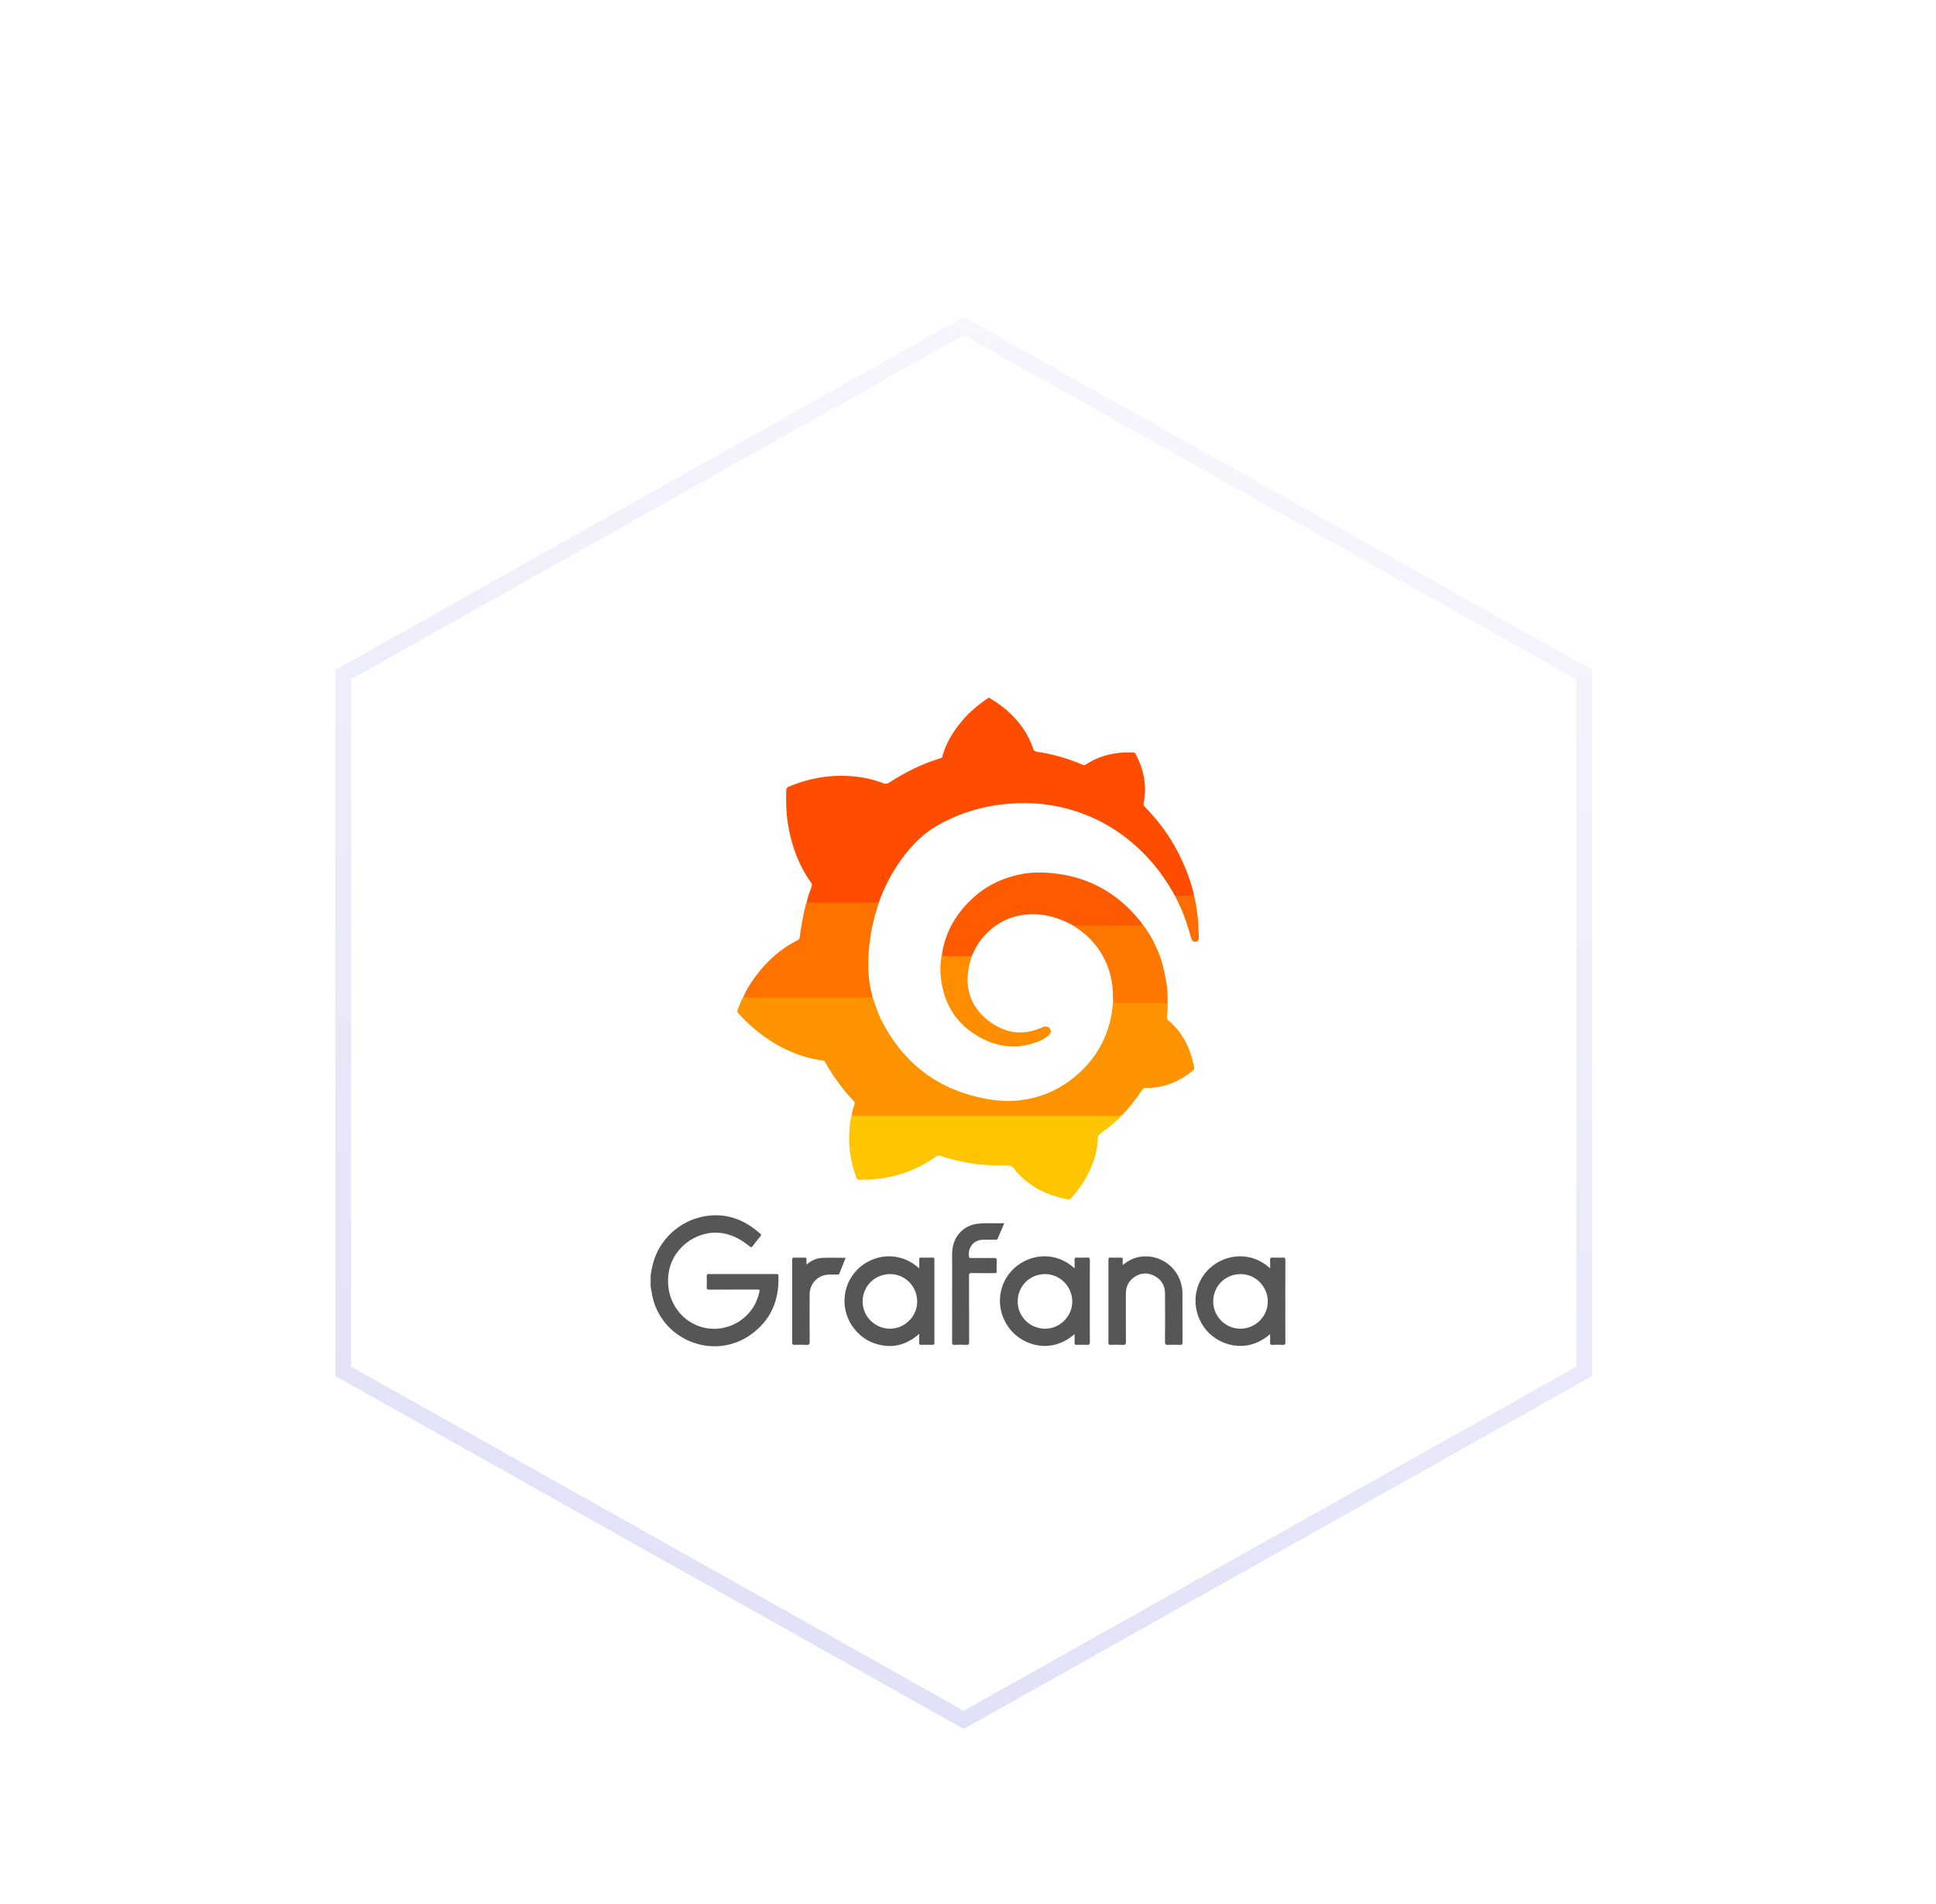 <svg xmlns="http://www.w3.org/2000/svg" width="122" height="120" viewBox="0 0 122 120">
  <defs>
    <filter id="grafana-a" width="143.5%" height="144.9%" x="-21.7%" y="-22.5%" filterUnits="objectBoundingBox">
      <feOffset dy="4" in="SourceAlpha" result="shadowOffsetOuter1"/>
      <feGaussianBlur in="shadowOffsetOuter1" result="shadowBlurOuter1" stdDeviation="3"/>
      <feColorMatrix in="shadowBlurOuter1" result="shadowMatrixOuter1" values="0 0 0 0 0.015   0 0 0 0 0.091   0 0 0 0 0.241  0 0 0 0.11 0"/>
      <feMerge>
        <feMergeNode in="shadowMatrixOuter1"/>
        <feMergeNode in="SourceGraphic"/>
      </feMerge>
    </filter>
    <linearGradient id="grafana-b" x1="100%" x2="-24.104%" y1="-29.252%" y2="416.041%">
      <stop offset="0%" stop-color="#FFF"/>
      <stop offset="100%" stop-color="#989AE6"/>
    </linearGradient>
  </defs>
  <g fill="none" fill-rule="evenodd" filter="url(#grafana-a)" transform="translate(15 15.977)">
    <path fill="#FFF" stroke="url(#grafana-b)" d="M45.731,0.573 L84.835,22.54 L84.835,66.45 L45.731,88.416 L6.627,66.45 L6.627,22.54 L45.731,0.573 Z"/>
    <g transform="translate(26 24)">
      <path fill="#FDFDFD" d="M8.055 36.426C8.112 37.983 7.567 39.264 6.273 40.164 3.931 41.795.66 40.463.1 37.665.062 37.475.033 37.283 0 37.093.095 37.111.073 37.191.078 37.25.249 38.934 1.456 40.342 3.104 40.712 4.431 41.01 5.638 40.718 6.659 39.799 7.629 38.925 8.055 37.817 8.002 36.517 7.997 36.408 7.952 36.365 7.849 36.371 7.827 36.373 7.805 36.371 7.783 36.371 6.458 36.371 5.134 36.371 3.809 36.371 3.593 36.371 3.586 36.38 3.585 36.597 3.584 36.748 3.583 36.898 3.585 37.049 3.586 37.236 3.596 37.247 3.784 37.247 4.713 37.248 5.642 37.248 6.572 37.248 6.627 37.248 6.683 37.245 6.739 37.25 6.893 37.26 6.926 37.299 6.892 37.451 6.62 38.676 5.617 39.697 4.27 39.804 2.8 39.921 1.552 39.02 1.161 37.586.664 35.762 1.856 33.948 3.731 33.689 4.437 33.592 5.088 33.774 5.695 34.135 5.877 34.244 6.052 34.363 6.216 34.497 6.304 34.568 6.368 34.566 6.438 34.475 6.572 34.304 6.702 34.131 6.839 33.962 6.904 33.882 6.895 33.817 6.815 33.749 6.12 33.157 5.339 32.743 4.418 32.675 3.36 32.596 2.405 32.896 1.574 33.565.769 34.215.287 35.055.101 36.07.089 36.135.084 36.202.076 36.268.069 36.318.084 36.387 0 36.392.043 36.17.076 35.945.131 35.726.619 33.806 2.394 32.501 4.373 32.626 5.361 32.688 6.189 33.136 6.919 33.783 6.982 33.84 6.972 33.876 6.925 33.933 6.756 34.139 6.587 34.346 6.429 34.561 6.36 34.655 6.317 34.643 6.237 34.576 5.796 34.21 5.309 33.924 4.747 33.788 3.175 33.407 1.507 34.475 1.168 36.074.851 37.575 1.606 39.046 2.967 39.575 4.641 40.228 6.518 39.182 6.856 37.415 6.882 37.276 6.813 37.3 6.737 37.3 5.73 37.3 4.723 37.296 3.716 37.303 3.569 37.304 3.526 37.268 3.535 37.121 3.549 36.899 3.543 36.676 3.536 36.453 3.534 36.358 3.552 36.318 3.661 36.319 5.086 36.322 6.51 36.322 7.934 36.32 8.012 36.32 8.052 36.33 8.055 36.426M12.288 35.297C12.155 35.631 12.023 35.959 11.895 36.29 11.868 36.362 11.812 36.35 11.759 36.351 11.592 36.352 11.425 36.349 11.258 36.352 10.562 36.363 10.024 36.899 10.021 37.595 10.016 38.596 10.016 39.598 10.023 40.599 10.023 40.744 9.991 40.791 9.841 40.783 9.58 40.77 9.318 40.776 9.057 40.781 8.957 40.783 8.921 40.755 8.921 40.65 8.925 38.903 8.925 37.156 8.921 35.409 8.921 35.299 8.963 35.28 9.059 35.283 9.27 35.289 9.482 35.29 9.693 35.282 9.796 35.279 9.833 35.31 9.823 35.413 9.815 35.505 9.822 35.598 9.822 35.725 10.119 35.463 10.446 35.319 10.806 35.302 11.293 35.28 11.783 35.297 12.288 35.297M14.021 14.164C13.786 15.18 13.681 16.208 13.727 17.251 13.752 17.799 13.835 18.337 13.989 18.863 14.159 19.338 14.294 19.826 14.521 20.279 15.812 22.849 17.826 24.515 20.643 25.173 21.459 25.363 22.285 25.462 23.125 25.383 24.521 25.25 25.755 24.719 26.82 23.81 28.055 22.755 28.814 21.426 29.067 19.816 29.099 19.608 29.116 19.399 29.142 19.19 29.123 18.809 29.143 18.429 29.085 18.047 28.904 16.836 28.375 15.817 27.474 14.989 27.215 14.752 26.925 14.557 26.639 14.358 26.091 14.054 25.517 13.827 24.898 13.713 22.913 13.347 21.062 14.339 20.279 16.19 20.268 16.215 20.255 16.239 20.241 16.263 20.177 16.498 20.099 16.729 20.053 16.971 19.774 18.418 20.23 19.598 21.415 20.447 22.412 21.164 23.515 21.3 24.663 20.776 24.744 20.739 24.825 20.703 24.918 20.718 25.046 20.738 25.157 20.789 25.198 20.921 25.241 21.062 25.201 21.186 25.084 21.279 24.905 21.421 24.715 21.544 24.502 21.632 23.024 22.243 21.634 22.011 20.338 21.147 19.142 20.349 18.494 19.191 18.305 17.772 18.233 17.23 18.245 16.687 18.358 16.15 18.498 15.252 18.826 14.428 19.357 13.69 20.37 12.284 21.727 11.409 23.439 11.102 24.18 10.97 24.927 10.997 25.666 11.097 27.817 11.388 29.541 12.432 30.889 14.122 30.922 14.164 30.951 14.212 30.982 14.258 31.431 14.808 31.752 15.432 32.019 16.085 32.263 16.686 32.389 17.316 32.498 17.955 32.572 18.382 32.586 18.803 32.58 19.23 32.605 19.52 32.566 19.808 32.539 20.095 32.531 20.195 32.547 20.264 32.623 20.328 33.538 21.096 34.014 22.108 34.246 23.255 34.27 23.365 34.245 23.44 34.154 23.513 33.279 24.213 32.298 24.616 31.163 24.588 31.073 24.586 31.037 24.631 30.994 24.692 30.593 25.26 30.189 25.824 29.691 26.313 29.306 26.752 28.84 27.095 28.375 27.438 28.233 27.542 28.177 27.649 28.172 27.831 28.151 28.624 27.899 29.357 27.54 30.056 27.265 30.588 26.916 31.068 26.52 31.516 26.453 31.592 26.387 31.637 26.277 31.615 25.012 31.363 23.896 30.833 23.029 29.85 23.021 29.841 23.012 29.834 23.006 29.825 22.851 29.506 22.588 29.455 22.255 29.466 20.886 29.515 19.553 29.291 18.253 28.868 18.145 28.832 18.07 28.848 17.98 28.914 16.873 29.71 15.636 30.164 14.284 30.32 13.914 30.363 13.541 30.38 13.168 30.377 13.066 30.377 13.009 30.351 12.97 30.249 12.572 29.218 12.438 28.153 12.543 27.056 12.569 26.781 12.6 26.505 12.685 26.239 12.697 26.032 12.78 25.843 12.842 25.65 12.873 25.556 12.87 25.492 12.797 25.414 12.097 24.672 11.496 23.853 10.996 22.961 10.969 22.912 10.943 22.876 10.874 22.866 9.177 22.632 7.72 21.884 6.431 20.777 6.106 20.497 5.806 20.193 5.521 19.872 5.476 19.819 5.441 19.777 5.473 19.698 5.582 19.414 5.681 19.125 5.838 18.862 6.045 18.372 6.332 17.931 6.649 17.508 7.356 16.561 8.225 15.798 9.284 15.263 9.379 15.215 9.387 15.144 9.399 15.064 9.493 14.377 9.605 13.694 9.784 13.022 9.8 12.964 9.822 12.909 9.842 12.852 9.909 12.518 10.037 12.205 10.149 11.885 10.18 11.798 10.172 11.737 10.117 11.659 9.316 10.533 8.858 9.27 8.646 7.912 8.537 7.216 8.525 6.518 8.547 5.816 8.552 5.704 8.591 5.649 8.691 5.606 9.909 5.09 11.174 4.854 12.495 4.931 13.239 4.974 13.963 5.113 14.655 5.384 14.825 5.451 14.925 5.418 15.063 5.328 16.055 4.685 17.105 4.161 18.241 3.819 18.305 3.8 18.361 3.79 18.384 3.706 18.61 2.844 19.072 2.11 19.64 1.438 20.075.926 20.579.491 21.133.112 21.18.08 21.245.064 21.267 0 21.276.101 21.189.126 21.128.167 20.38.692 19.724 1.31 19.21 2.073 18.883 2.559 18.601 3.069 18.445 3.639 18.409 3.774 18.337 3.841 18.206 3.881 17.096 4.216 16.069 4.732 15.1 5.362 14.94 5.466 14.807 5.492 14.623 5.421 13.956 5.164 13.259 5.033 12.543 4.981 11.246 4.887 10.011 5.129 8.812 5.604 8.601 5.687 8.598 5.7 8.591 5.921 8.568 6.852 8.618 7.775 8.842 8.685 9.098 9.727 9.499 10.704 10.118 11.583 10.206 11.707 10.22 11.815 10.171 11.955 10.066 12.248 9.963 12.542 9.882 12.843 9.879 12.853 9.876 12.863 9.873 12.873 9.87 12.881 9.867 12.889 9.866 12.896 9.688 13.498 9.579 14.115 9.493 14.736 9.427 15.224 9.431 15.223 9.009 15.458 8.511 15.736 8.063 16.081 7.646 16.467 6.907 17.148 6.332 17.947 5.886 18.841 5.881 18.85 5.878 18.859 5.873 18.868 5.872 18.87 5.872 18.871 5.872 18.872 5.734 19.113 5.649 19.378 5.54 19.632 5.498 19.727 5.521 19.802 5.585 19.876 5.881 20.216 6.204 20.53 6.548 20.821 7.309 21.466 8.146 21.986 9.075 22.352 9.63 22.572 10.203 22.733 10.793 22.815 10.931 22.834 11.008 22.899 11.075 23.015 11.549 23.829 12.085 24.599 12.739 25.282 12.867 25.416 12.938 25.548 12.854 25.743 12.786 25.905 12.748 26.082 12.713 26.257 12.711 26.268 12.709 26.28 12.707 26.291 12.704 26.306 12.7 26.32 12.697 26.334 12.457 27.549 12.517 28.749 12.903 29.929 13.066 30.422 13.027 30.346 13.47 30.333 15.088 30.287 16.584 29.851 17.913 28.905 18.044 28.811 18.163 28.79 18.314 28.84 19.191 29.128 20.09 29.304 21.006 29.393 21.505 29.441 22.006 29.45 22.506 29.432 22.684 29.426 22.8 29.485 22.913 29.629 23.642 30.564 24.619 31.12 25.744 31.444 25.904 31.491 26.067 31.526 26.23 31.558 26.346 31.581 26.434 31.547 26.512 31.458 27.183 30.683 27.707 29.827 27.974 28.827 28.066 28.481 28.136 28.132 28.131 27.774 28.128 27.623 28.188 27.526 28.305 27.438 28.752 27.106 29.198 26.77 29.581 26.364 29.595 26.351 29.607 26.338 29.619 26.324 29.628 26.313 29.639 26.303 29.648 26.292 30.114 25.842 30.497 25.322 30.866 24.793 30.98 24.63 31.09 24.555 31.309 24.551 32.138 24.539 32.907 24.299 33.606 23.849 33.776 23.741 33.941 23.63 34.096 23.503 34.184 23.432 34.215 23.353 34.194 23.241 34.014 22.261 33.602 21.393 32.928 20.655 32.831 20.547 32.712 20.462 32.605 20.365 32.517 20.285 32.484 20.196 32.498 20.07 32.526 19.791 32.557 19.511 32.541 19.23 32.541 19.227 32.541 19.225 32.541 19.222L32.541 19.203C32.55 17.788 32.23 16.454 31.556 15.206 31.39 14.897 31.197 14.607 30.986 14.327 30.98 14.316 30.973 14.307 30.965 14.296 30.962 14.293 30.959 14.289 30.956 14.286 30.221 13.314 29.329 12.52 28.247 11.955 27.349 11.485 26.395 11.194 25.387 11.101 24.46 11.015 23.543 11.043 22.646 11.334 21.805 11.607 21.046 12.022 20.384 12.613 19.762 13.167 19.253 13.807 18.895 14.561 18.651 15.071 18.488 15.607 18.392 16.164L18.38 16.242C18.378 16.255 18.375 16.268 18.375 16.281 18.157 17.734 18.453 19.066 19.392 20.227 20.13 21.142 21.105 21.697 22.265 21.868 23.052 21.983 23.84 21.93 24.572 21.551 24.726 21.472 24.877 21.39 25.009 21.278 25.152 21.156 25.192 21.017 25.127 20.897 25.061 20.78 24.89 20.73 24.724 20.8 24.509 20.892 24.291 20.97 24.067 21.039 23.689 21.153 23.3 21.147 22.925 21.093 21.683 20.915 20.785 20.232 20.232 19.115 19.997 18.643 19.913 18.133 19.941 17.595 19.963 17.148 20.049 16.724 20.186 16.305 20.189 16.294 20.194 16.283 20.198 16.271 20.198 16.268 20.201 16.264 20.201 16.26 20.48 15.56 20.893 14.954 21.491 14.49 22.224 13.922 23.052 13.628 23.988 13.605 24.953 13.582 25.826 13.853 26.652 14.325 26.671 14.336 26.688 14.347 26.706 14.358 26.726 14.37 26.744 14.382 26.764 14.394 27.576 14.912 28.218 15.59 28.645 16.464 29.064 17.321 29.247 18.228 29.177 19.183 29.177 19.186 29.177 19.189 29.177 19.193 29.177 19.202 29.175 19.21 29.174 19.219 29.14 19.575 29.108 19.932 29.024 20.281 28.776 21.328 28.317 22.266 27.613 23.084 26.985 23.812 26.244 24.387 25.38 24.799 24.683 25.131 23.951 25.356 23.175 25.421 21.73 25.541 20.354 25.249 19.026 24.7 18.14 24.333 17.357 23.803 16.636 23.168 15.771 22.407 15.107 21.497 14.572 20.487 14.409 20.178 14.278 19.851 14.166 19.518 14.094 19.304 14.028 19.086 13.944 18.875 13.941 18.868 13.94 18.862 13.938 18.855 13.935 18.851 13.934 18.846 13.932 18.842 13.771 18.317 13.694 17.779 13.672 17.232 13.629 16.12 13.752 15.024 14.024 13.946 14.113 13.598 14.213 13.252 14.335 12.914 14.339 12.902 14.344 12.89 14.348 12.878 14.348 12.875 14.351 12.872 14.351 12.869 14.764 11.696 15.36 10.625 16.149 9.664 16.451 9.298 16.791 8.974 17.148 8.662 18.113 7.82 19.265 7.374 20.47 7.019 21.117 6.829 21.779 6.714 22.448 6.644 23.05 6.582 23.655 6.581 24.262 6.629 25.018 6.688 25.765 6.797 26.494 7.009 27.852 7.404 29.087 8.041 30.177 8.939 31.302 9.867 32.255 10.946 32.947 12.24 32.992 12.323 33.044 12.402 33.087 12.487 33.087 12.488 33.089 12.488 33.089 12.49 33.094 12.5 33.1 12.51 33.105 12.521 33.517 13.292 33.825 14.103 34.051 14.947 34.072 15.022 34.096 15.097 34.127 15.167 34.172 15.267 34.242 15.34 34.358 15.317 34.477 15.292 34.517 15.189 34.504 15.085 34.471 14.82 34.489 14.553 34.471 14.288 34.425 13.672 34.334 13.062 34.206 12.458 34.203 12.445 34.2 12.432 34.197 12.419 34.194 12.411 34.194 12.403 34.191 12.395 34.028 11.659 33.761 10.957 33.449 10.274 32.886 9.049 32.139 7.951 31.186 6.995 31.053 6.862 31.011 6.725 31.044 6.532 31.227 5.507 31.026 4.542 30.558 3.623 30.506 3.522 30.433 3.483 30.319 3.481 29.5 3.464 28.713 3.605 27.965 3.946 27.803 4.02 27.649 4.111 27.503 4.211 27.396 4.284 27.299 4.294 27.177 4.244 26.454 3.947 25.715 3.705 24.948 3.552 24.747 3.512 24.544 3.478 24.34 3.447 24.201 3.425 24.116 3.357 24.066 3.218 23.657 2.063 22.928 1.153 21.938.444 21.774.327 21.605.22 21.436.115 21.39.088 21.326.074 21.334 0 21.895.331 22.416.715 22.867 1.189 23.425 1.778 23.855 2.445 24.11 3.218 24.149 3.336 24.212 3.383 24.328 3.4 25.334 3.543 26.3 3.828 27.235 4.224 27.311 4.256 27.363 4.25 27.431 4.206 28.332 3.61 29.334 3.406 30.398 3.443 30.482 3.446 30.529 3.476 30.566 3.548 31.081 4.529 31.294 5.558 31.064 6.656 31.041 6.76 31.084 6.811 31.142 6.871 31.873 7.624 32.514 8.445 33.031 9.362 33.547 10.275 33.941 11.236 34.202 12.253 34.212 12.296 34.215 12.34 34.222 12.384 34.346 12.801 34.392 13.231 34.456 13.659 34.523 14.122 34.51 14.591 34.547 15.057 34.563 15.246 34.492 15.357 34.356 15.377 34.227 15.398 34.108 15.308 34.062 15.141 33.873 14.472 33.666 13.81 33.38 13.176 33.276 12.944 33.157 12.718 33.044 12.49 32.606 11.694 32.105 10.944 31.498 10.266 29.965 8.55 28.098 7.398 25.846 6.891 24.881 6.673 23.898 6.602 22.913 6.654 21.258 6.742 19.683 7.165 18.226 7.96 17.13 8.557 16.291 9.442 15.601 10.472 15.101 11.217 14.704 12.015 14.395 12.856 14.271 13.292 14.123 13.722 14.021 14.164M15.085 39.764C14.136 39.763 13.36 38.992 13.359 38.051 13.358 37.085 14.127 36.322 15.099 36.323 16.038 36.324 16.798 37.1 16.797 38.058 16.796 38.986 16.014 39.766 15.085 39.764M17.883 35.407C17.883 35.313 17.856 35.28 17.76 35.283 17.522 35.288 17.282 35.289 17.043 35.283 16.944 35.28 16.922 35.316 16.925 35.407 16.931 35.584 16.927 35.761 16.927 35.966 15.628 34.782 13.944 35.1 13.015 36.05 12.03 37.057 11.943 38.645 12.828 39.765 13.285 40.344 13.884 40.697 14.608 40.816 15.487 40.961 16.248 40.688 16.927 40.087 16.927 40.295 16.932 40.472 16.924 40.647 16.92 40.746 16.945 40.785 17.052 40.782 17.286 40.773 17.52 40.774 17.752 40.781 17.859 40.785 17.883 40.743 17.883 40.645 17.881 38.899 17.881 37.153 17.883 35.407M22.287 33.114C22.139 33.458 22.001 33.771 21.869 34.087 21.836 34.165 21.778 34.155 21.718 34.155 21.468 34.156 21.218 34.155 20.967 34.156 20.366 34.157 19.967 34.64 20.065 35.237 20.082 35.338 20.149 35.308 20.202 35.309 20.685 35.311 21.17 35.315 21.654 35.307 21.781 35.305 21.814 35.343 21.809 35.466 21.799 35.688 21.801 35.911 21.808 36.133 21.812 36.238 21.779 36.264 21.678 36.263 21.199 36.258 20.721 36.268 20.242 36.256 20.086 36.252 20.064 36.303 20.064 36.442 20.069 37.827 20.065 39.213 20.071 40.598 20.071 40.742 20.04 40.791 19.89 40.782 19.645 40.768 19.4 40.769 19.156 40.782 19.008 40.79 18.998 40.725 18.998 40.607 19.001 38.971 18.998 37.336 19.002 35.7 19.003 35.318 18.967 34.932 19.054 34.553 19.227 33.791 19.81 33.254 20.586 33.152 21.14 33.079 21.696 33.14 22.287 33.114M24.868 39.764C23.903 39.765 23.132 39.004 23.132 38.048 23.132 37.081 23.888 36.324 24.853 36.323 25.794 36.322 26.568 37.097 26.57 38.045 26.573 38.98 25.797 39.763 24.868 39.764M27.676 38.431C27.676 37.435 27.673 36.44 27.679 35.444 27.68 35.31 27.64 35.276 27.513 35.282 27.29 35.292 27.067 35.289 26.845 35.283 26.741 35.279 26.711 35.316 26.715 35.416 26.722 35.588 26.718 35.761 26.718 35.959 25.364 34.739 23.643 35.139 22.75 36.113 21.779 37.173 21.761 38.767 22.721 39.884 23.516 40.809 25.236 41.393 26.718 40.104 26.718 40.296 26.722 40.471 26.715 40.646 26.712 40.746 26.742 40.784 26.847 40.781 27.074 40.774 27.303 40.773 27.53 40.782 27.647 40.786 27.679 40.75 27.679 40.634 27.673 39.899 27.676 39.165 27.676 38.431M33.518 40.624C33.519 40.75 33.484 40.787 33.359 40.782 33.109 40.772 32.858 40.771 32.609 40.782 32.463 40.789 32.413 40.756 32.414 40.596 32.422 39.573 32.424 38.549 32.415 37.525 32.411 37.028 32.172 36.652 31.729 36.426 31.296 36.206 30.865 36.244 30.468 36.52 30.114 36.767 29.949 37.121 29.948 37.549 29.946 38.567 29.944 39.585 29.952 40.603 29.953 40.754 29.91 40.789 29.767 40.783 29.506 40.771 29.244 40.776 28.983 40.781 28.883 40.783 28.849 40.755 28.849 40.651 28.851 38.904 28.851 37.158 28.849 35.412 28.848 35.304 28.885 35.28 28.983 35.283 29.199 35.289 29.416 35.29 29.633 35.283 29.733 35.279 29.757 35.318 29.751 35.408 29.745 35.512 29.749 35.617 29.749 35.753 30.11 35.454 30.485 35.273 30.916 35.221 32.039 35.083 33.105 35.791 33.416 36.879 33.48 37.1 33.514 37.325 33.514 37.554 33.516 38.577 33.513 39.601 33.518 40.624M37.154 39.764C36.209 39.759 35.446 38.98 35.453 38.03 35.46 37.067 36.225 36.317 37.194 36.323 38.132 36.328 38.896 37.113 38.892 38.064 38.887 39.001 38.102 39.77 37.154 39.764M39.997 38.58C39.997 37.535 39.994 36.49 40 35.444 40.001 35.31 39.962 35.276 39.834 35.282 39.612 35.292 39.389 35.289 39.167 35.283 39.061 35.279 39.033 35.317 39.037 35.417 39.044 35.591 39.039 35.766 39.039 35.959 37.689 34.742 35.968 35.137 35.071 36.114 34.11 37.16 34.088 38.747 35.019 39.859 35.786 40.774 37.528 41.418 39.039 40.105 39.039 40.297 39.044 40.472 39.037 40.647 39.033 40.748 39.066 40.784 39.169 40.781 39.397 40.774 39.626 40.772 39.853 40.782 39.972 40.786 40 40.747 40 40.632 39.994 39.949 39.997 39.264 39.997 38.58"/>
      <path fill="#FE4D00" d="M34.222,12.384 C34.223,12.415 34.217,12.439 34.205,12.458 C34.18,12.499 34.133,12.517 34.084,12.522 C33.758,12.551 33.431,12.553 33.105,12.521 C33.105,12.521 33.104,12.521 33.103,12.521 C33.082,12.519 33.063,12.502 33.044,12.49 C32.607,11.695 32.105,10.945 31.498,10.266 C29.966,8.55 28.097,7.399 25.846,6.891 C24.881,6.674 23.898,6.602 22.913,6.655 C21.257,6.742 19.683,7.165 18.225,7.96 C17.13,8.557 16.291,9.443 15.6,10.472 C15.1,11.217 14.704,12.015 14.394,12.856 C14.376,12.88 14.356,12.899 14.335,12.914 C14.272,12.96 14.197,12.974 14.114,12.974 C12.774,12.976 11.433,12.976 10.093,12.973 C10.008,12.973 9.918,12.972 9.866,12.897 C9.857,12.884 9.849,12.869 9.842,12.852 C9.909,12.518 10.037,12.205 10.149,11.885 C10.18,11.798 10.173,11.737 10.117,11.659 C9.315,10.533 8.858,9.271 8.645,7.912 C8.536,7.217 8.526,6.518 8.548,5.816 C8.551,5.704 8.591,5.649 8.691,5.606 C9.908,5.09 11.173,4.855 12.495,4.931 C13.239,4.974 13.962,5.113 14.655,5.384 C14.825,5.451 14.926,5.418 15.063,5.328 C16.055,4.686 17.105,4.161 18.24,3.819 C18.305,3.8 18.362,3.79 18.384,3.706 C18.609,2.844 19.071,2.111 19.64,1.438 C20.074,0.926 20.579,0.491 21.132,0.113 C21.18,0.08 21.245,0.065 21.267,-7.10542736e-15 L21.334,-7.10542736e-15 C21.895,0.332 22.417,0.715 22.867,1.19 C23.425,1.779 23.855,2.446 24.111,3.218 C24.15,3.336 24.212,3.384 24.328,3.4 C25.334,3.543 26.3,3.828 27.234,4.224 C27.31,4.256 27.364,4.25 27.431,4.206 C28.332,3.611 29.334,3.406 30.398,3.443 C30.481,3.446 30.528,3.476 30.566,3.549 C31.08,4.529 31.295,5.558 31.064,6.656 C31.042,6.76 31.084,6.811 31.142,6.871 C31.873,7.624 32.514,8.445 33.031,9.362 C33.546,10.276 33.941,11.237 34.201,12.253 C34.212,12.296 34.215,12.341 34.222,12.384"/>
      <path fill="#565656" d="M6.273,40.164 C3.931,41.795 0.66,40.463 0.1,37.664 C0.062,37.475 0.033,37.283 0,37.093 L0,36.392 C0.043,36.169 0.075,35.945 0.131,35.726 C0.619,33.806 2.394,32.5 4.373,32.625 C5.361,32.688 6.189,33.136 6.919,33.783 C6.982,33.839 6.972,33.875 6.924,33.933 C6.756,34.139 6.586,34.346 6.428,34.56 C6.359,34.654 6.317,34.643 6.237,34.576 C5.796,34.209 5.309,33.924 4.747,33.788 C3.174,33.407 1.506,34.475 1.168,36.074 C0.851,37.575 1.606,39.045 2.966,39.575 C4.641,40.228 6.518,39.182 6.856,37.415 C6.882,37.276 6.813,37.299 6.737,37.299 C5.73,37.299 4.723,37.295 3.716,37.303 C3.569,37.304 3.526,37.268 3.535,37.121 C3.548,36.899 3.543,36.675 3.536,36.453 C3.534,36.358 3.551,36.318 3.661,36.318 C5.086,36.322 6.51,36.322 7.934,36.32 C8.012,36.32 8.051,36.33 8.055,36.426 C8.111,37.983 7.566,39.264 6.273,40.164"/>
      <path fill="#FE9300" d="M34.154,23.513 C33.279,24.213 32.298,24.616 31.163,24.589 C31.072,24.586 31.036,24.631 30.993,24.692 C30.593,25.26 30.188,25.824 29.69,26.313 C29.654,26.335 29.618,26.352 29.581,26.365 C29.494,26.393 29.402,26.399 29.306,26.399 C23.882,26.398 18.458,26.398 13.034,26.398 C12.956,26.398 12.877,26.405 12.802,26.382 C12.764,26.37 12.722,26.361 12.697,26.335 C12.678,26.315 12.671,26.286 12.685,26.24 C12.696,26.032 12.779,25.844 12.842,25.65 C12.873,25.556 12.87,25.492 12.798,25.415 C12.096,24.672 11.496,23.853 10.996,22.962 C10.968,22.912 10.943,22.876 10.875,22.867 C9.176,22.633 7.719,21.884 6.431,20.777 C6.106,20.498 5.805,20.193 5.521,19.872 C5.475,19.82 5.442,19.777 5.472,19.698 C5.583,19.414 5.68,19.125 5.837,18.862 C5.853,18.852 5.869,18.846 5.886,18.842 C5.917,18.835 5.949,18.836 5.982,18.837 C8.597,18.847 11.212,18.843 13.826,18.839 C13.862,18.839 13.898,18.836 13.932,18.842 C13.951,18.846 13.97,18.852 13.988,18.864 C14.159,19.338 14.295,19.826 14.522,20.279 C15.811,22.849 17.825,24.515 20.643,25.173 C21.458,25.364 22.285,25.462 23.124,25.383 C24.521,25.25 25.755,24.719 26.82,23.81 C28.055,22.755 28.813,21.426 29.067,19.817 C29.099,19.609 29.116,19.399 29.141,19.19 C29.153,19.187 29.165,19.185 29.177,19.183 C29.22,19.177 29.263,19.175 29.306,19.175 C30.307,19.178 31.308,19.176 32.309,19.178 C32.386,19.178 32.468,19.164 32.54,19.203 C32.553,19.21 32.567,19.219 32.579,19.231 C32.606,19.521 32.565,19.808 32.539,20.096 C32.53,20.196 32.547,20.264 32.623,20.328 C33.538,21.096 34.014,22.108 34.246,23.255 C34.269,23.365 34.245,23.44 34.154,23.513"/>
      <path fill="#FEC500" d="M29.69,26.313 C29.306,26.752 28.839,27.095 28.375,27.438 C28.233,27.542 28.176,27.649 28.171,27.832 C28.15,28.625 27.899,29.357 27.539,30.056 C27.265,30.588 26.916,31.068 26.52,31.516 C26.452,31.592 26.386,31.637 26.277,31.615 C25.011,31.363 23.897,30.833 23.028,29.85 C23.021,29.841 23.011,29.834 23.006,29.825 C22.85,29.506 22.588,29.455 22.254,29.466 C20.885,29.515 19.553,29.292 18.252,28.868 C18.144,28.832 18.07,28.848 17.98,28.914 C16.873,29.71 15.635,30.164 14.284,30.32 C13.913,30.363 13.542,30.38 13.169,30.377 C13.066,30.377 13.009,30.351 12.97,30.249 C12.571,29.218 12.438,28.153 12.543,27.056 C12.569,26.781 12.599,26.505 12.685,26.239 C12.689,26.261 12.696,26.278 12.706,26.292 C12.734,26.33 12.784,26.338 12.835,26.341 C12.885,26.344 12.935,26.342 12.985,26.342 C18.294,26.342 23.602,26.342 28.91,26.342 C29.146,26.341 29.383,26.357 29.618,26.324 C29.642,26.321 29.666,26.317 29.69,26.313"/>
      <path fill="#FE7300" d="M14.021,14.164 C13.786,15.18 13.681,16.208 13.727,17.251 C13.752,17.799 13.835,18.337 13.989,18.863 C13.973,18.868 13.959,18.872 13.944,18.875 C13.873,18.892 13.8,18.898 13.726,18.898 C11.19,18.896 8.652,18.896 6.117,18.898 C6.032,18.898 5.952,18.892 5.872,18.872 C5.859,18.868 5.848,18.865 5.838,18.862 C6.045,18.372 6.332,17.931 6.649,17.508 C7.356,16.561 8.225,15.798 9.284,15.263 C9.379,15.215 9.387,15.144 9.399,15.064 C9.493,14.377 9.605,13.694 9.784,13.022 C9.8,12.964 9.822,12.909 9.842,12.852 C9.852,12.86 9.863,12.867 9.873,12.873 C9.938,12.915 10.011,12.922 10.091,12.922 C11.431,12.92 12.771,12.919 14.11,12.924 C14.198,12.924 14.274,12.893 14.351,12.869 C14.366,12.864 14.38,12.86 14.395,12.856 C14.271,13.292 14.123,13.722 14.021,14.164"/>
      <path fill="#FE5A00" d="M30.987,14.327 C30.972,14.366 30.921,14.378 30.88,14.392 C30.806,14.417 30.726,14.41 30.648,14.41 C29.421,14.411 28.192,14.41 26.964,14.411 C26.896,14.412 26.829,14.407 26.763,14.394 C26.721,14.386 26.679,14.374 26.638,14.358 C26.091,14.054 25.517,13.827 24.899,13.713 C22.914,13.347 21.062,14.339 20.279,16.19 C20.269,16.215 20.255,16.239 20.242,16.263 C20.225,16.28 20.206,16.294 20.187,16.305 C20.134,16.335 20.076,16.345 20.013,16.345 C19.53,16.348 19.048,16.35 18.565,16.344 C18.452,16.342 18.398,16.328 18.374,16.281 C18.36,16.252 18.357,16.21 18.359,16.151 L18.359,16.15 C18.499,15.252 18.825,14.428 19.357,13.69 C20.371,12.284 21.728,11.409 23.44,11.102 C24.18,10.97 24.926,10.997 25.665,11.097 C27.818,11.388 29.542,12.431 30.888,14.121 C30.923,14.164 30.951,14.212 30.982,14.258 C30.993,14.288 30.993,14.31 30.987,14.327"/>
      <path fill="#565656" d="M15.085 39.764C14.136 39.763 13.36 38.992 13.359 38.051 13.358 37.085 14.127 36.322 15.099 36.323 16.038 36.324 16.798 37.1 16.797 38.058 16.796 38.986 16.014 39.766 15.085 39.764M17.883 35.407C17.883 35.313 17.856 35.28 17.76 35.283 17.522 35.288 17.282 35.289 17.043 35.283 16.944 35.28 16.922 35.316 16.925 35.407 16.931 35.584 16.927 35.761 16.927 35.966 15.628 34.782 13.944 35.1 13.015 36.05 12.03 37.057 11.943 38.645 12.828 39.765 13.285 40.344 13.884 40.697 14.608 40.816 15.487 40.961 16.248 40.688 16.927 40.087 16.927 40.295 16.932 40.472 16.924 40.647 16.92 40.746 16.945 40.785 17.052 40.782 17.286 40.773 17.52 40.774 17.752 40.781 17.859 40.785 17.883 40.743 17.883 40.645 17.881 38.899 17.881 37.153 17.883 35.407M24.868 39.764C23.903 39.765 23.132 39.004 23.132 38.048 23.132 37.081 23.888 36.324 24.853 36.323 25.794 36.322 26.568 37.097 26.57 38.045 26.573 38.98 25.797 39.763 24.868 39.764M27.676 38.431C27.676 37.435 27.673 36.44 27.679 35.444 27.68 35.31 27.64 35.276 27.513 35.282 27.29 35.292 27.067 35.289 26.845 35.283 26.741 35.279 26.711 35.316 26.715 35.416 26.722 35.588 26.718 35.761 26.718 35.959 25.364 34.739 23.643 35.139 22.75 36.113 21.779 37.173 21.761 38.767 22.721 39.884 23.516 40.809 25.236 41.393 26.718 40.104 26.718 40.296 26.722 40.471 26.715 40.646 26.712 40.746 26.742 40.784 26.847 40.781 27.074 40.774 27.303 40.773 27.53 40.782 27.647 40.786 27.679 40.75 27.679 40.634 27.673 39.899 27.676 39.165 27.676 38.431M37.154 39.764C36.209 39.759 35.446 38.98 35.453 38.03 35.46 37.067 36.225 36.317 37.194 36.323 38.132 36.328 38.896 37.113 38.892 38.064 38.887 39.001 38.102 39.77 37.154 39.764M39.997 38.58C39.997 37.535 39.994 36.49 40 35.444 40.001 35.31 39.962 35.276 39.834 35.282 39.612 35.292 39.389 35.289 39.167 35.283 39.061 35.279 39.033 35.317 39.037 35.417 39.044 35.591 39.039 35.766 39.039 35.959 37.689 34.742 35.968 35.137 35.071 36.114 34.11 37.16 34.088 38.747 35.019 39.859 35.786 40.774 37.528 41.418 39.039 40.105 39.039 40.297 39.044 40.472 39.037 40.647 39.033 40.748 39.066 40.784 39.169 40.781 39.397 40.774 39.626 40.772 39.853 40.782 39.972 40.786 40 40.747 40 40.632 39.994 39.949 39.997 39.264 39.997 38.58"/>
      <path fill="#FE7700" d="M32.58,19.231 L32.541,19.231 C31.47,19.231 30.399,19.231 29.328,19.23 C29.278,19.23 29.222,19.246 29.175,19.219 C29.163,19.213 29.152,19.204 29.142,19.19 C29.123,18.81 29.143,18.429 29.086,18.047 C28.905,16.836 28.375,15.818 27.474,14.99 C27.216,14.752 26.926,14.558 26.639,14.358 L26.706,14.358 C28.053,14.358 29.4,14.357 30.747,14.356 C30.826,14.356 30.916,14.376 30.965,14.297 C30.972,14.286 30.977,14.273 30.982,14.259 C31.432,14.809 31.752,15.432 32.018,16.085 C32.263,16.687 32.389,17.316 32.499,17.955 C32.573,18.383 32.586,18.804 32.58,19.231"/>
      <path fill="#565656" d="M33.518,40.624 C33.519,40.75 33.484,40.787 33.359,40.782 C33.109,40.772 32.858,40.771 32.609,40.782 C32.463,40.789 32.413,40.756 32.414,40.596 C32.422,39.573 32.424,38.549 32.415,37.525 C32.411,37.028 32.172,36.652 31.729,36.426 C31.296,36.206 30.865,36.244 30.468,36.52 C30.114,36.767 29.949,37.121 29.948,37.549 C29.946,38.567 29.944,39.585 29.952,40.603 C29.953,40.754 29.91,40.789 29.767,40.783 C29.506,40.771 29.244,40.776 28.983,40.781 C28.883,40.783 28.849,40.755 28.849,40.651 C28.851,38.904 28.851,37.158 28.849,35.412 C28.848,35.304 28.885,35.28 28.983,35.283 C29.199,35.289 29.416,35.29 29.633,35.283 C29.733,35.279 29.757,35.318 29.751,35.408 C29.745,35.512 29.749,35.617 29.749,35.753 C30.11,35.454 30.485,35.273 30.916,35.221 C32.039,35.083 33.105,35.791 33.416,36.879 C33.48,37.1 33.514,37.325 33.514,37.554 C33.516,38.577 33.513,39.601 33.518,40.624"/>
      <path fill="#FE8E00" d="M25.084,21.279 C24.905,21.422 24.715,21.545 24.502,21.633 C23.024,22.243 21.634,22.011 20.338,21.148 C19.142,20.349 18.494,19.192 18.305,17.773 C18.233,17.23 18.245,16.688 18.358,16.15 L18.358,16.151 C18.358,16.19 18.366,16.22 18.38,16.242 C18.404,16.279 18.447,16.295 18.514,16.295 C19.029,16.291 19.546,16.294 20.062,16.292 C20.108,16.291 20.152,16.281 20.198,16.272 C20.212,16.269 20.227,16.266 20.241,16.263 C20.177,16.499 20.099,16.73 20.053,16.971 C19.774,18.418 20.23,19.598 21.415,20.447 C22.412,21.164 23.515,21.3 24.663,20.776 C24.744,20.739 24.825,20.703 24.918,20.718 C25.046,20.738 25.157,20.789 25.198,20.922 C25.241,21.063 25.201,21.187 25.084,21.279"/>
      <path fill="#565656" d="M22.287 33.114C22.139 33.458 22.001 33.771 21.869 34.087 21.836 34.165 21.778 34.155 21.718 34.155 21.468 34.156 21.218 34.155 20.967 34.156 20.366 34.157 19.967 34.64 20.065 35.237 20.082 35.338 20.149 35.308 20.202 35.309 20.685 35.311 21.17 35.315 21.654 35.307 21.781 35.305 21.814 35.343 21.809 35.466 21.799 35.688 21.801 35.911 21.808 36.133 21.812 36.238 21.779 36.264 21.678 36.263 21.199 36.258 20.721 36.268 20.242 36.256 20.086 36.252 20.064 36.303 20.064 36.442 20.069 37.827 20.065 39.213 20.071 40.598 20.071 40.742 20.04 40.791 19.89 40.782 19.645 40.768 19.4 40.769 19.156 40.782 19.008 40.79 18.998 40.725 18.998 40.607 19.001 38.971 18.998 37.336 19.002 35.7 19.003 35.318 18.967 34.932 19.054 34.553 19.227 33.791 19.81 33.254 20.586 33.152 21.14 33.079 21.696 33.14 22.287 33.114M12.288 35.297C12.155 35.631 12.023 35.959 11.895 36.29 11.868 36.362 11.812 36.35 11.759 36.351 11.592 36.352 11.425 36.349 11.258 36.352 10.562 36.363 10.024 36.899 10.021 37.595 10.016 38.596 10.016 39.598 10.023 40.599 10.023 40.744 9.991 40.791 9.841 40.783 9.58 40.77 9.318 40.776 9.057 40.781 8.957 40.783 8.921 40.755 8.921 40.65 8.925 38.903 8.925 37.156 8.921 35.409 8.921 35.299 8.963 35.28 9.059 35.283 9.27 35.289 9.482 35.29 9.693 35.282 9.796 35.279 9.833 35.31 9.823 35.413 9.815 35.505 9.822 35.598 9.822 35.725 10.119 35.463 10.446 35.319 10.806 35.302 11.293 35.28 11.783 35.297 12.288 35.297"/>
      <path fill="#FE6D00" d="M34.357,15.378 C34.227,15.399 34.108,15.308 34.061,15.141 C33.874,14.473 33.666,13.811 33.381,13.176 C33.276,12.944 33.157,12.719 33.045,12.49 L33.089,12.49 C33.385,12.489 33.681,12.487 33.977,12.487 C34.061,12.487 34.141,12.482 34.197,12.42 C34.206,12.41 34.215,12.398 34.222,12.384 C34.345,12.801 34.392,13.232 34.455,13.659 C34.524,14.123 34.509,14.591 34.548,15.057 C34.564,15.247 34.492,15.358 34.357,15.378"/>
    </g>
  </g>
</svg>
